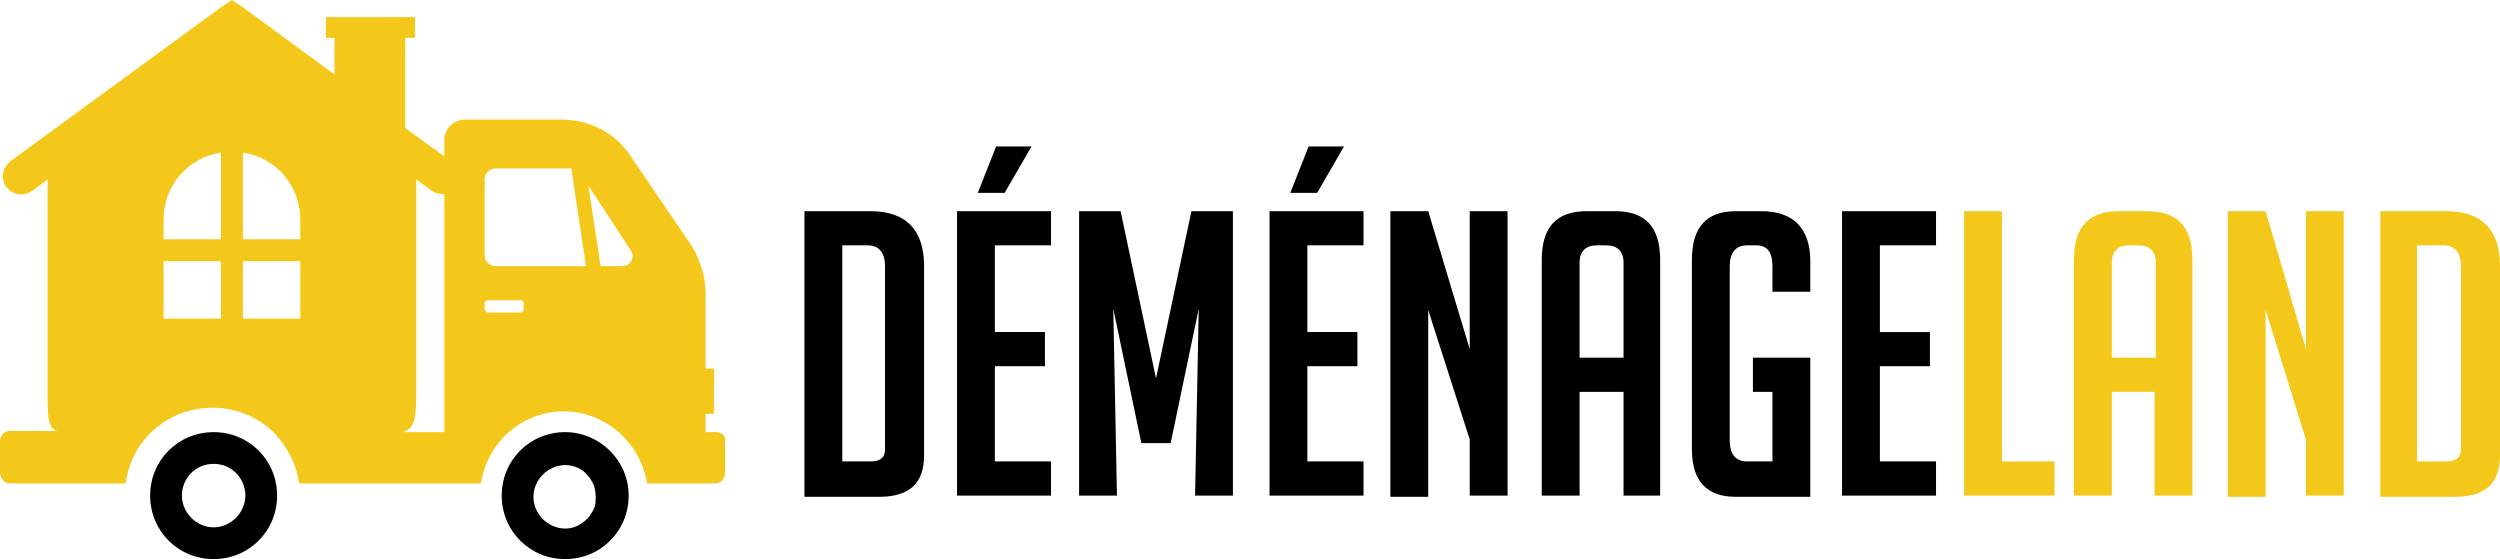 <?xml version="1.0" encoding="utf-8"?>
<!-- Generator: Adobe Illustrator 24.1.0, SVG Export Plug-In . SVG Version: 6.00 Build 0)  -->
<svg version="1.1" id="Layer_1" xmlns="http://www.w3.org/2000/svg" xmlns:xlink="http://www.w3.org/1999/xlink" x="0px" y="0px"
	 width="204.8px" height="45.8px" viewBox="0 0 204.8 45.8" style="enable-background:new 0 0 204.8 45.8;" xml:space="preserve">
<style type="text/css">
	.st0{fill:#F3C81A;}
</style>
<g>
	<path class="st0" d="M35.5,15.7c-0.1-0.1-0.2-0.1-0.3-0.2l-1.1-0.8l1.1,0.8C35.3,15.6,35.4,15.6,35.5,15.7z"/>
	<path class="st0" d="M58.7,35.4h-0.9v-1.5h0.7v-3.7h-0.7V24c0-1.3-0.4-2.6-1.1-3.8l-5.1-7.5c-1.2-1.8-3.3-2.9-5.6-2.9h-7.9
		c-0.9,0-1.7,0.7-1.7,1.7v1.3l-3.2-2.3V3.1H34V1.4h-7.3v1.7h0.7v3l-7.5-5.5L19,0l-0.9,0.6L1,13.1c-1.8,1.3-0.1,3.7,1.7,2.5l1.2-0.9
		v17.9c0,1.8,0.1,2.5,0.8,2.7H0.8c-0.5,0-0.8,0.4-0.8,0.9v2.5c0,0.5,0.4,0.9,0.8,0.9h9.5c0.2-1.6,0.9-3,2-4.1
		c1.3-1.3,3.1-2.1,5.1-2.1c2,0,3.8,0.8,5.1,2.1h0c1,1.1,1.8,2.5,2,4.1h14.9c0.5-3.3,3.3-5.9,6.8-5.9c3.4,0,6.3,2.6,6.8,5.9h5.6
		c0.5,0,0.8-0.4,0.8-0.9v-2.5C59.5,35.8,59.2,35.4,58.7,35.4z M18.1,26.1h-4.7v-4.7h4.7V26.1z M18.1,19.6h-4.7v-1.6
		c0-2.8,2-5.1,4.7-5.5V19.6z M24.6,26.1h-4.7v-4.7h4.7V26.1z M24.6,19.6h-4.7v-7.1c2.7,0.4,4.7,2.7,4.7,5.5V19.6z M36.4,35.4H33
		c1-0.3,1.1-1.2,1.1-3.4V14.7l1.1,0.8c0.1,0.1,0.2,0.1,0.3,0.2c0.3,0.2,0.7,0.2,0.9,0.2V35.4z M42.9,25.3c0,0.2-0.1,0.3-0.3,0.3H40
		c-0.2,0-0.3-0.2-0.3-0.3v-0.4c0-0.2,0.1-0.3,0.3-0.3h2.6c0.2,0,0.3,0.1,0.3,0.3V25.3z M40.6,21.8c-0.5,0-0.9-0.4-0.9-0.9v-6.2
		c0-0.5,0.4-0.9,0.9-0.9h6.2l1.2,8H40.6z M51,21.8h-1.8l-1-6.6l3.4,5.2C52.1,21,51.7,21.8,51,21.8z"/>
	<path d="M17.5,35.4c-2.9,0-5.2,2.3-5.2,5.2s2.3,5.2,5.2,5.2s5.2-2.3,5.2-5.2S20.4,35.4,17.5,35.4z M17.5,43.2
		c-1.4,0-2.6-1.2-2.6-2.6S16,38,17.5,38s2.6,1.2,2.6,2.6S18.9,43.2,17.5,43.2z"/>
	<path d="M46.3,35.4c-2.9,0-5.2,2.3-5.2,5.2s2.3,5.2,5.2,5.2c2.9,0,5.2-2.3,5.2-5.2S49.1,35.4,46.3,35.4z M48.4,42.1
		c-0.1,0.2-0.2,0.3-0.3,0.4c-0.5,0.5-1.1,0.8-1.8,0.8c-1.4,0-2.6-1.2-2.6-2.6s1.2-2.6,2.6-2.6c0.7,0,1.4,0.3,1.8,0.8
		c0.1,0.1,0.2,0.2,0.3,0.4c0.3,0.4,0.4,0.9,0.4,1.5S48.7,41.7,48.4,42.1z"/>
</g>
<g>
	<path d="M65.9,40.6V17.3h5.4c2.9,0,4.4,1.5,4.4,4.5v15.5c0,2.3-1.2,3.4-3.7,3.4H65.9z M69,37.8h2.3c0.8,0,1.2-0.3,1.2-1V21.8
		c0-1.1-0.5-1.7-1.4-1.7H69V37.8z"/>
	<path d="M78.4,40.6V17.3h7.7v2.8h-4.6v7.1h4.1v2.8h-4.1v7.8h4.6v2.8H78.4z M82.3,15.8h-2.2l1.5-3.8h2.9L82.3,15.8z"/>
	<path d="M94.7,31l2.9-13.7h3.4v23.3h-3.1l0.3-15.3l-2.3,11h-2.4l-2.3-11l0.3,15.3h-3.1V17.3h3.4L94.7,31z"/>
	<path d="M104,40.6V17.3h7.7v2.8h-4.6v7.1h4.1v2.8h-4.1v7.8h4.6v2.8H104z M107.9,15.8h-2.2l1.5-3.8h2.9L107.9,15.8z"/>
	<path d="M120.4,28.6V17.3h3.1v23.3h-3.1V36L117,25.4v15.3h-3.1V17.3h3.1L120.4,28.6z"/>
	<path d="M129.4,40.6h-3.1V21.3c0-2.7,1.2-4,3.7-4h2.3c2.5,0,3.7,1.3,3.7,4v19.3H133v-8.5h-3.6V40.6z M133,29.3v-7.8
		c0-0.9-0.5-1.4-1.4-1.4h-0.8c-0.9,0-1.4,0.5-1.4,1.4v7.8H133z"/>
	<path d="M143.6,32.1v-2.8h4.7v11.4h-6.1c-2.4,0-3.6-1.3-3.6-3.9V21.3c0-2.7,1.2-4,3.6-4h2.1c2.6,0,4,1.4,4,4.1v2.5h-3.1v-2.1
		c0-1.1-0.4-1.7-1.3-1.7h-0.8c-0.9,0-1.4,0.6-1.4,1.7v14.3c0,1.1,0.5,1.7,1.4,1.7h2.1v-5.7H143.6z"/>
	<path d="M150.9,40.6V17.3h7.7v2.8H154v7.1h4.1v2.8H154v7.8h4.6v2.8H150.9z"/>
	<path class="st0" d="M168.3,40.6h-7.4V17.3h3.1v20.5h4.3V40.6z"/>
	<path class="st0" d="M173,40.6h-3.1V21.3c0-2.7,1.2-4,3.7-4h2.3c2.5,0,3.7,1.3,3.7,4v19.3h-3.1v-8.5H173V40.6z M176.6,29.3v-7.8
		c0-0.9-0.5-1.4-1.4-1.4h-0.8c-0.9,0-1.4,0.5-1.4,1.4v7.8H176.6z"/>
	<path class="st0" d="M188.9,28.6V17.3h3.1v23.3h-3.1V36l-3.3-10.6v15.3h-3.1V17.3h3.1L188.9,28.6z"/>
	<path class="st0" d="M195,40.6V17.3h5.4c2.9,0,4.4,1.5,4.4,4.5v15.5c0,2.3-1.2,3.4-3.7,3.4H195z M198.1,37.8h2.3
		c0.8,0,1.2-0.3,1.2-1V21.8c0-1.1-0.5-1.7-1.4-1.7h-2.2V37.8z"/>
</g>
</svg>
